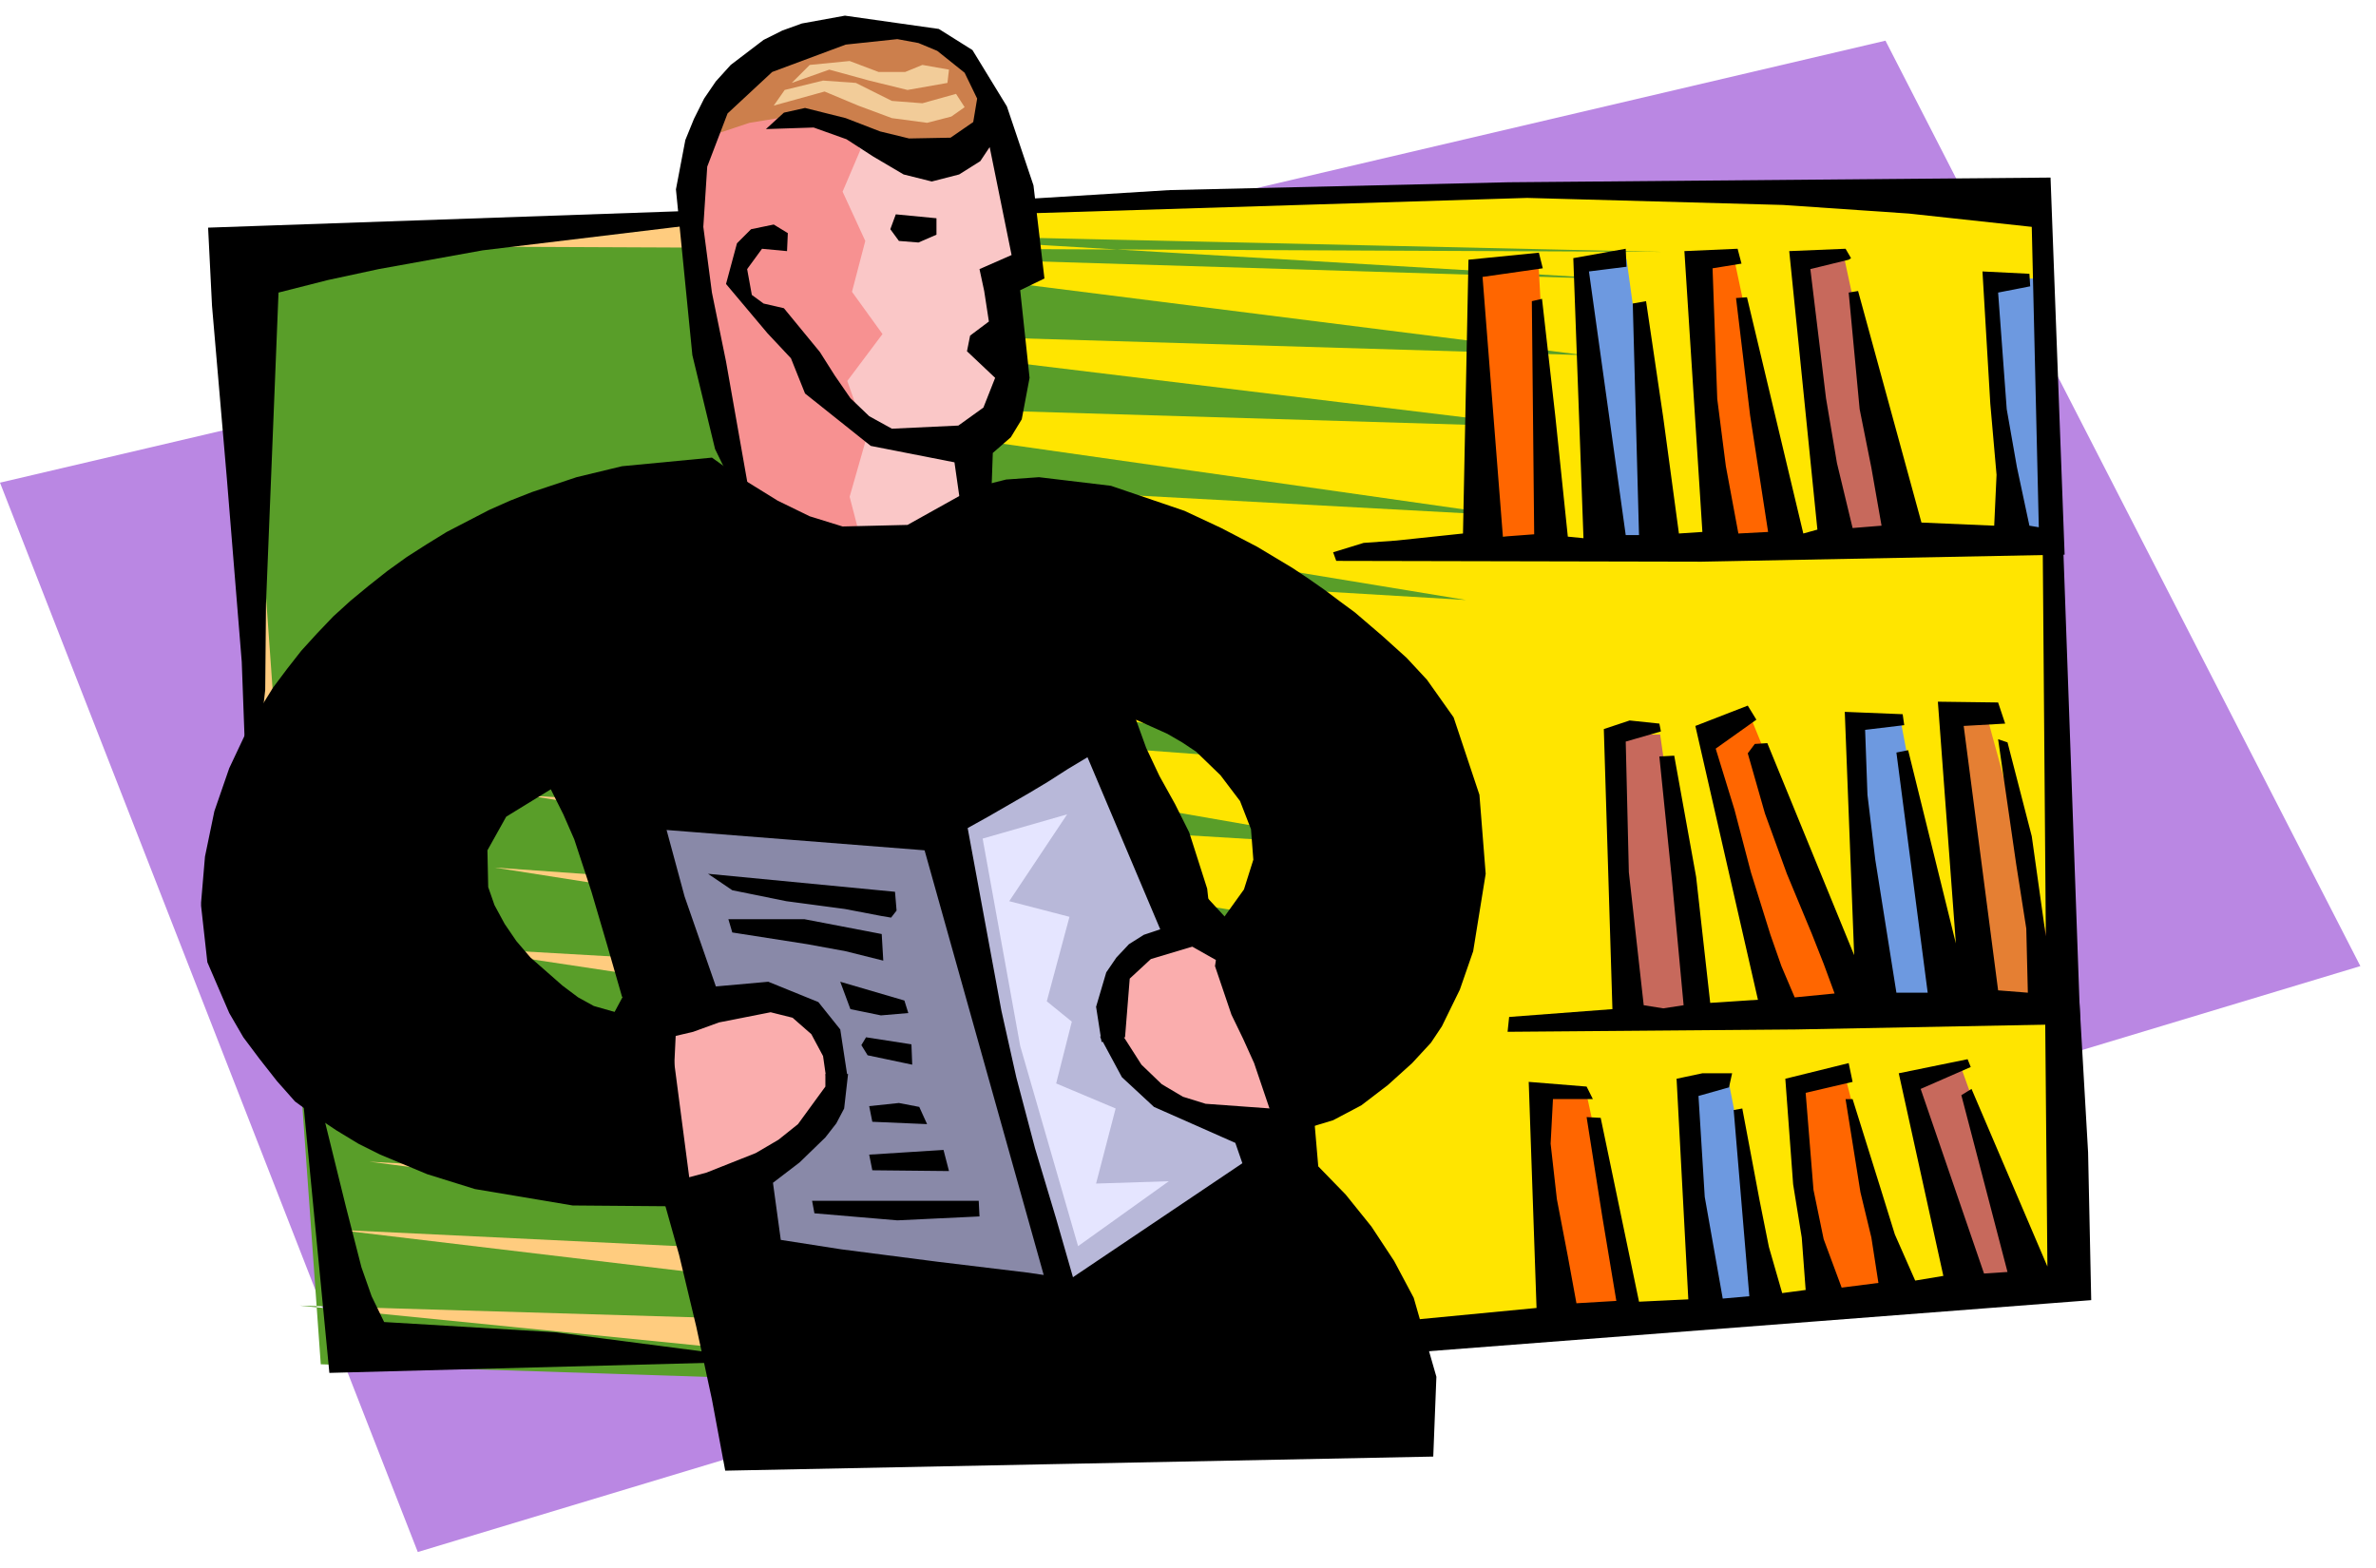 <svg xmlns="http://www.w3.org/2000/svg" width="481.109" height="317.465" fill-rule="evenodd" stroke-linecap="round" preserveAspectRatio="none" viewBox="0 0 3037 2004"><style>.pen1{stroke:none}.brush12{fill:#f60}.brush14{fill:#000}.brush15{fill:#f2cc99}</style><path d="m2410 52 607 1183-2483 749L0 617 2410 52z" class="pen1" style="fill:#ba87e3"/><path d="m1270 260 230-15 1113 6 9 458 25 932-852 71-150-293-151-309-244-452-8-97 51-40-14-97 20-71 14-25-43-68z" class="pen1" style="fill:#ffe500"/><path d="m878 279-300 20-256 40 3 674 130 708 511 20-119-211-34-256-40-580 154-85-49-330z" class="pen1" style="fill:#ffcc7f"/><path d="m410 1744 1071 35-1098-110 1145 34-1098-131 1125 54-1083-141 1115 63-1083-162 1115 85-1083-173 1110 74-1068-161 1104 63-1050-165 1082 77-1038-169 1078 65L736 905l1049 78L785 802l1042 83-995-180 1042 62L871 602l1055 57L908 514l1067 32L953 422l1072 32L994 324l1077 33-980-58 1033 23-1816-8 102 1430z" class="pen1" style="fill:#599e29"/><path d="m1566 1203-60-28-77 63-8 54 34 105 79 39h131l-99-233zm-750 108 156-42 82 42 20 66-31 59-62 63-122 31-43-219z" class="pen1" style="fill:#faadad"/><path d="m822 1038 366 34 159 595-352-32-29-136 71-48 29-83-43-79-113-26-88-225z" class="pen1" style="fill:#8989a8"/><path d="m1500 1195-102-273-202 145 165 614 253-190-29-40-93-32-77-102 11-63 74-59z" class="pen1" style="fill:#b8b8d9"/><path d="m929 612-34-199-8-199 20-40 111-20 113 35 94 8 42-37 60 182-43 20 6 131-37 68 3 85-74 51-99 6-108-34-46-57z" class="pen1" style="fill:#fac7c7"/><path d="m1256 98 6 65-51 34-114-23-60-25-36 5-114 23 34-51 45-51 80-37 79-9 80 15 51 54z" class="pen1" style="fill:#cc7f4c"/><path d="m2343 680-42-347h57l76 353-91-6zm-264 614-17-355h60l51 355h-94zm432 358-77-267 71-25 97 270-91 22z" class="pen1" style="fill:#c7695c"/><path d="m2179 1681-17-287 48-9 54 276-85 20zm233-415-40-344 57-3 68 358h-83l-2-11zm170-591-37-319h71l11 330-45-11zm-531 8-26-344 54-8 46 335-28 34-46-17z" class="pen1" style="fill:#6d99e0"/><path d="m1986 1678-20-273 62-6 60 276-102 3zm349 0-43-284 66-20 74 287-97 17z" class="pen1 brush12"/><path d="m2542 1277-51-366 48 2 80 293 3 86-80-15z" class="pen1" style="fill:#e57f33"/><path d="m2287 1289-108-339 57-37 156 381-105-5zm-77-603-40-361 46 3 76 358-79 11-3-11zm-318-3-9-341 83-14 20 364-94-9z" class="pen1 brush12"/><path d="m266 291 604-21 4 19-257 31-133 24-65 14-63 16-16 398-1 110-7 61-7 23-11 15-5-135-19-234-19-221-5-100zm120 1101 21 8 35 142 20 78 13 37 16 33 218 13 200 26 1 13-489 13-35-363z" class="pen1 brush14"/><path d="m843 1515 60-16 63-25 29-17 25-20 35-48v-16h29l-5 44-10 19-14 18-33 32-34 26 10 73 77 12 124 16 116 14 53 8 220-148-9-26-104-46-41-38-28-52h30l23 36 26 25 27 16 29 9 138 10 6 70 35 36 33 41 29 44 25 47 29 101-4 102-453 9-452 9-17-91-20-93-22-92-25-89zm62-398 239 23 2 24-7 9-12-2-47-9-75-10-69-14-31-21zm26 58h97l99 19 2 34-48-12-49-9-96-15-5-17z" class="pen1 brush14"/><path d="M1038 1535h213l1 20-105 5-106-9-3-16zm36-280 82 24 5 16-35 3-39-8-13-35zm101 160 10 22-70-3-4-20 38-4 26 5zm-64 61 95-6 7 27-98-1-4-20zm-4-150 58 9 1 26-57-12-8-13 6-10zm38-1052 52 5v21l-23 10-25-2-11-15 7-19zm34 803 55-34 46 249 19 85 24 91 27 90 25 87-35 6-161-574zm1442-850 18 482-464 9-467-1-4-11 39-12 42-3 85-9 7-350 90-9 5 20-77 11 26 332 40-3-3-298 13-3 17 150 16 154 20 2-13-358 67-12 1 23-48 6 47 337h17l-8-296 17-3 22 149 20 148 30-2-23-359 68-3 5 19-37 6 6 167 11 86 16 86 38-2-23-149-18-150 14-1 72 302 18-5-36-356 72-3 7 12-3 2-49 12 20 165 14 83 20 83 37-3-13-74-15-75-14-149 12-2 81 296 93 4 3-65-8-91-10-169 60 3 1 16-41 8 11 149 13 74 16 75 12 2-9-384-157-17-161-11-327-9-646 20-5-18 194-12 433-10 693-6zm-834 1462 177-17-10-289 74 6 8 16h-51l-3 57 8 71 14 73 11 60 51-3-18-108-20-127 18 1 49 235 63-3-15-282 33-7h38l-4 18-39 11 8 129 23 130 34-3-20-238 11-2 22 117 12 60 17 59 30-4-5-67-11-68-10-135 81-20 5 24-60 14 10 124 13 63 23 62 47-6-9-58-14-58-19-119h9l36 115 18 58 26 59 36-6-57-259 88-18 4 10-64 28 81 236 30-2-59-226 13-8 97 227-3-334 44-3 11 191 4 189-869 67-17-40z" class="pen1 brush14"/><path d="m1929 1300 132-10-11-358 33-11 38 4 2 10-45 13 4 167 19 170 25 4 26-4-15-161-16-157 19-1 28 155 18 161 61-4-80-350 67-26 11 18-52 37 24 78 21 80 25 80 14 40 17 40 51-5-14-38-15-38-32-77-28-77-22-77 9-12 16-1 111 271-12-311 74 3 2 14-50 6 3 83 10 83 27 170h40l-40-307 15-3 61 247-23-309 77 1 9 27-53 3 44 338 38 3-2-82-13-83-23-159 12 4 31 120 18 128-4-500 26-4 22 616-363 7-369 3 2-19zm-1065 17-3 63-88-63 29-54 62 54zm642-117 62 35 6-54-48-52-20 71z" class="pen1 brush14"/><path d="m1216 149-31 8-45-6-43-16-43-18-65 18 14-20 49-12 42 3 46 23 39 3 43-12 11 17-17 12z" class="pen1 brush15"/><path d="m1211 106-51 9-49-12-51-14-48 17 23-23 51-5 37 14h34l22-9 34 6-2 17z" class="pen1 brush15"/><path d="m1100 191-23 54 29 63-17 65 39 54-45 60 25 71-22 77 14 54-162-60v-79l-43-148-11-174 23-54 51-17 37-6 82 12 23 28z" class="pen1" style="fill:#f79191"/><path d="m864 242 12-63 11-27 13-26 15-22 19-21 42-32 24-12 25-9 55-10 120 17 43 27 44 72 34 101 14 119-31 15 12 112-10 53-14 23-23 20-2 57-38 18-9-63-107-21-84-67-18-45-30-32-53-63 14-52 18-18 29-6 18 11-1 23-32-3-19 26 6 33 15 11 26 6 46 56 19 30 20 29 24 23 29 16 85-4 32-23 15-38-36-34 4-20 24-18-6-39-6-28 41-18-28-138-12 18-27 17-35 9-36-9-39-23-34-22-42-15-61 2 23-21 27-6 52 13 44 17 37 9 53-1 29-20 5-30-16-33-35-28-24-10-27-5-66 7-94 35-57 53-26 68-5 77 11 84 18 88 30 170-24-17-20-41-29-120-21-212z" class="pen1 brush14"/><path d="m257 1154 5-59 12-58 19-55 25-53 31-50 18-24 18-23 20-22 21-22 22-20 23-19 24-19 25-18 25-16 26-16 27-14 27-14 27-12 28-11 57-19 58-14 115-11 21 15 21 14 21 13 21 13 41 20 42 13 83-2 86-48 40-10 42-3 92 11 94 32 47 22 46 24 45 27 21 14 20 14 20 15 19 14 35 30 31 28 26 28 34 48 33 99 8 101-16 99-17 49-23 47-14 21-24 26-31 28-17 13-17 13-36 19-33 10-28-4-20-20-20-59-14-31-15-31-21-62 9-59 28-39 12-38-3-39-14-36-25-33-31-30-18-12-19-11-40-18 13 36 17 36 20 36 18 36 23 72 2 18-2 18-12 36-60 18-27 25-6 75-30 6-7-45 13-44 13-19 16-17 19-12 21-7-93-220-25 15-25 16-25 15-26 15-26 15-27 15-27 14-27 14-330-26 23 85 40 115 67-6 64 26 28 35 9 59-27 3-4-28-15-28-24-21-28-7-66 13-33 12-34 8-57-53-19-66-20-68-22-67-14-32-16-32-57 35-24 43 1 47 8 23 13 24 15 22 18 21 41 36 20 15 20 11 35 10 66 49 22 168-27 29-123-1-125-21-61-19-60-25-28-14-28-17-27-18-26-19-23-26-22-28-21-28-18-31-28-65-8-72v-4z" class="pen1 brush14"/><path d="m1256 1072 108-31-74 111 77 20-29 108 32 26-20 79 76 32-25 96 93-3-116 83-74-256-48-265z" class="pen1" style="fill:#e5e5ff"/></svg>
